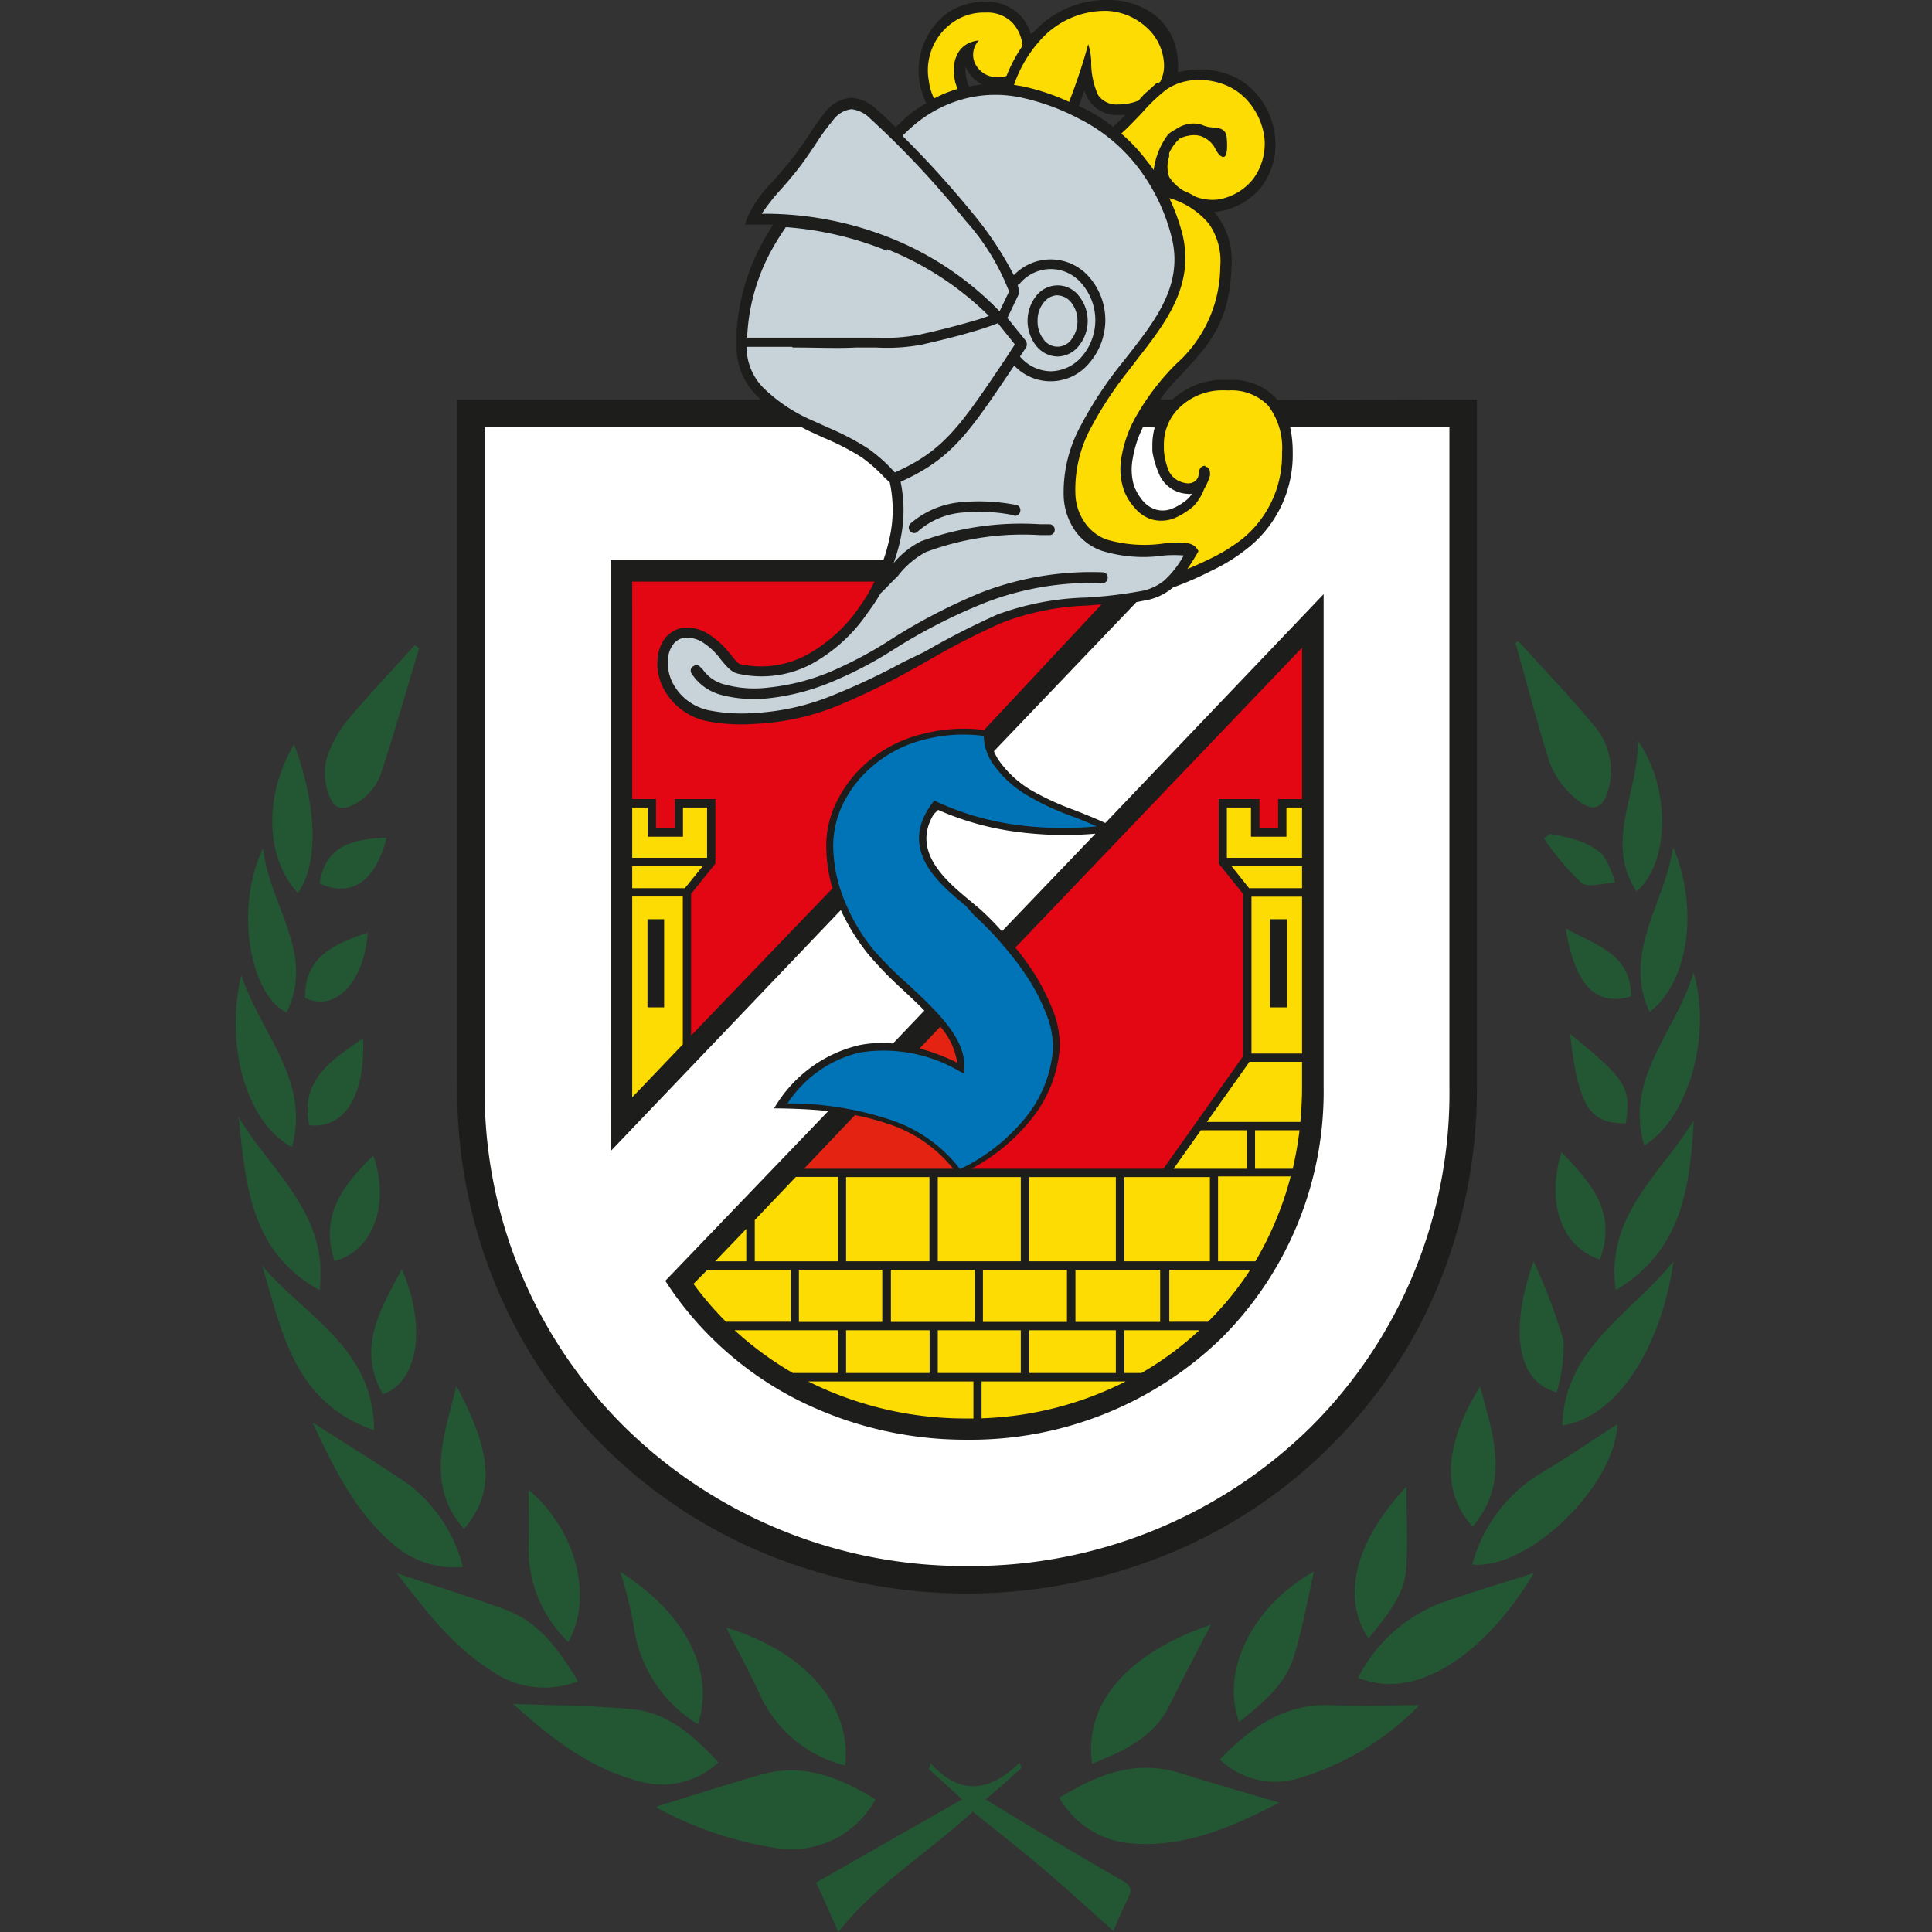 <svg xmlns="http://www.w3.org/2000/svg" width="500" height="500" fill="none"><rect width="100%" height="100%" fill="#333333" stroke="none"/><path fill="#1D1D1B" fill-rule="evenodd" d="M291.151 29.748h-1.713a8.48 8.48 0 0 1-7.688-3.954 9.074 9.074 0 0 1-1.099-2.416 5.84 5.84 0 0 1-.395 1.054c-.351 1.055-.703 2.021-1.054 3.032l1.449.658a40.513 40.513 0 0 1 7.425 4.701c1.098-1.054 2.153-2.02 3.163-3.075m-41.34-12.52a9.7 9.7 0 0 0 .307 3.47c.111.58.303 1.142.571 1.67a60.143 60.143 0 0 1 3.427-.528 8.523 8.523 0 0 1-3.427-2.987 7.386 7.386 0 0 1-.878-1.626Zm132.324 86.195v177.75a133.682 133.682 0 0 1-9.753 50.917 126.572 126.572 0 0 1-28.336 42.351 128.28 128.28 0 0 1-42.878 28.161 137.554 137.554 0 0 1-101.967 0 128.887 128.887 0 0 1-42.922-28.161 126.44 126.44 0 0 1-28.293-42.351 132.858 132.858 0 0 1-9.753-50.917v-177.75h78.551l-1.054-1.055a17.573 17.573 0 0 1-5.184-12.345V85.63a55.959 55.959 0 0 1 5.887-21.351 70.367 70.367 0 0 1 3.558-6.15h-7.292l.659-1.934a32.944 32.944 0 0 1 6.721-9.401l4.393-5.14c1.582-2.065 2.988-4.086 4.394-6.063a61.893 61.893 0 0 1 4.393-6.282 9.316 9.316 0 0 1 7.029-3.998 10.367 10.367 0 0 1 6.722 3.25c1.494 1.23 3.075 2.725 4.701 4.394 1.098-1.142 2.328-2.24 3.514-3.295a34.562 34.562 0 0 1 4.393-2.943 20.824 20.824 0 0 1-1.757-5.668 18.807 18.807 0 0 1 1.801-11.246 17.837 17.837 0 0 1 6.151-6.898 16.826 16.826 0 0 1 9.138-2.46 11.902 11.902 0 0 1 8.786 3.339 11.993 11.993 0 0 1 2.944 5.008l.703-.44A25.347 25.347 0 0 1 286.67.007a19.55 19.55 0 0 1 12.828 4.393 15.907 15.907 0 0 1 5.316 11.378c.114.978.114 1.966 0 2.944a21.393 21.393 0 0 1 15.376 1.538 18.845 18.845 0 0 1 6.898 6.633 19.547 19.547 0 0 1 2.943 9.27 18.143 18.143 0 0 1-3.558 12.17 17.573 17.573 0 0 1-10.676 6.326c-.535.116-1.078.19-1.625.22.4.409.767.85 1.098 1.317a19.331 19.331 0 0 1 3.427 12.872c-.352 14.147-5.887 20.21-12.213 27.063-2.021 2.24-4.394 4.393-6.195 7.293h3.075a19.99 19.99 0 0 1 11.73-5.097h2.9a15.593 15.593 0 0 1 12.433 4.921v.263l51.796-.087Z" clip-rule="evenodd"/><path fill="#fff" fill-rule="evenodd" d="M295.809 110.539a27.844 27.844 0 0 0-2.636 8.04 14.762 14.762 0 0 0 .352 7.292 13.837 13.837 0 0 0 2.24 3.735 7.248 7.248 0 0 0 3.295 2.24 6.465 6.465 0 0 0 4.394-.263c1.5-.623 2.882-1.5 4.085-2.592.347-.364.656-.761.923-1.187a5.747 5.747 0 0 1-1.23 0 8.524 8.524 0 0 1-2.988-.746 8.44 8.44 0 0 1-4.393-4.657 23.2 23.2 0 0 1-1.625-5.624v-1.757c.014-1.485.221-2.961.615-4.393l-3.032-.088ZM263.079 215.273a73.678 73.678 0 0 1-20.296-5.668l-1.143 1.143c-5.843 9.665 3.207 17.221 9.446 22.405l2.372 1.977a74.102 74.102 0 0 1 5.843 5.887l24.207-25.261a93.484 93.484 0 0 1-20.429-.483Z" clip-rule="evenodd"/><path fill="#fff" fill-rule="evenodd" d="M333.898 110.539c.454 2.167.675 4.376.659 6.59a30.751 30.751 0 0 1-11.115 24.295 46.828 46.828 0 0 1-9.841 6.238 87.088 87.088 0 0 1-10.06 4.393 15.118 15.118 0 0 1-7.688 3.427l-1.758.351-36.859 38.573c.393.984.91 1.914 1.538 2.768a27.38 27.38 0 0 0 7.952 7.249 70.265 70.265 0 0 0 11.334 5.227c2.416.967 5.096 2.021 7.996 3.339l56.497-59.22v127.403a90.113 90.113 0 0 1-26.36 65.064 93.223 93.223 0 0 1-65.898 26.36 96.675 96.675 0 0 1-43.933-10.324 88.358 88.358 0 0 1-32.905-28.864l-1.274-1.933 42.175-43.932c-4.657-.484-9.357-.659-14.014-.703a34.659 34.659 0 0 1 21.966-16.343 29.245 29.245 0 0 1 8.786-.44l8.128-8.522c-1.845-1.889-3.866-3.779-5.843-5.624a95.153 95.153 0 0 1-8.787-9.094 54.089 54.089 0 0 1-6.985-11.29l-59.572 62.384V144.894h70.599a41.38 41.38 0 0 0 1.406-4.92 33.432 33.432 0 0 0 .22-15.157 22.47 22.47 0 0 1-1.889-1.801 38.291 38.291 0 0 0-5.448-4.701 64.439 64.439 0 0 0-9.621-4.964l-4.393-2.021-1.494-.791h-81.978v170.633a121.993 121.993 0 0 0 35.937 87.865 125.411 125.411 0 0 0 88.963 36.244 125.339 125.339 0 0 0 88.831-35.892 122.017 122.017 0 0 0 26.934-40.456 122.026 122.026 0 0 0 9.003-47.761V110.539h-41.209Z" clip-rule="evenodd"/><path fill="#E42313" fill-rule="evenodd" d="M247.746 275.154a18.1 18.1 0 0 0-4.393-9.445l-5.36 5.623a53.216 53.216 0 0 1 9.973 3.822M230.261 291.014a57.966 57.966 0 0 0-9.007-2.416l-13.179 13.882h38.616a35.8 35.8 0 0 0-16.343-11.466" clip-rule="evenodd"/><path fill="#0074B7" fill-rule="evenodd" d="M283.859 213.866c-2.372-1.01-4.393-1.889-6.59-2.68a66.212 66.212 0 0 1-11.598-5.447 28.337 28.337 0 0 1-8.435-7.688 13.181 13.181 0 0 1-2.636-7.601 40.069 40.069 0 0 0-15.288.923 32.596 32.596 0 0 0-13.18 6.634 30.313 30.313 0 0 0-7.82 9.753 24.823 24.823 0 0 0-2.68 11.29 37.938 37.938 0 0 0 2.724 13.532A49.574 49.574 0 0 0 226 245.761a97.42 97.42 0 0 0 8.787 8.787c7.424 6.897 15.288 14.19 14.761 21.966v1.318l-1.186-.571a38.793 38.793 0 0 0-25.832-4.877 30.759 30.759 0 0 0-18.716 13.18 83.477 83.477 0 0 1 27.063 4.393 37.168 37.168 0 0 1 17.573 12.609 48.816 48.816 0 0 0 16.826-13.18 31.854 31.854 0 0 0 7.205-17.573 22.795 22.795 0 0 0-1.758-9.533 51.643 51.643 0 0 0-4.129-8.259 75.52 75.52 0 0 0-6.722-9.051 79.789 79.789 0 0 0-7.776-8.083l-2.196-2.504c-7.249-5.931-17.573-14.718-8.523-26.667l.439-.571.615.351a71.295 71.295 0 0 0 20.648 5.975 90.032 90.032 0 0 0 20.648.395" clip-rule="evenodd"/><path fill="#FDDC04" fill-rule="evenodd" d="M167.615 208.992v7.557h9.137v-7.557h6.239v13.004h-19.374v-13.004h3.998ZM163.617 224.192v5.668h13.619l4.613-5.668h-18.232ZM163.617 283.986l13.092-13.707v-38.265h-13.092v51.972Z" clip-rule="evenodd"/><path fill="#FDDC04" d="M336.974 232.057h-13.092v40.593h13.092v-40.593Z"/><path fill="#FDDC04" fill-rule="evenodd" d="M336.974 229.86v-5.668h-18.232l4.525 5.668h13.707ZM336.973 221.996v-13.004h-4.042v7.557h-9.182v-7.557h-6.238v13.004h19.462ZM336.972 281.175v-6.37h-13.619l-11.027 15.552h24.207c.264-2.944.439-5.975.439-8.787M303.716 302.478h18.979v-9.972h-11.906l-7.073 9.972ZM324.805 302.478h9.753a92.744 92.744 0 0 0 1.757-9.972h-11.51v9.972ZM230.524 344.26H218.97v11.071h21.614V344.26h-10.06ZM254.381 344.26h-11.686v11.071h21.483V344.26h-9.797ZM278.323 344.26h-11.95v11.071h22.406V344.26h-10.456Z" clip-rule="evenodd"/><path fill="#FDDC04" d="M228.329 328.622h-21.571v13.487h21.571v-13.487ZM252.271 328.622h-21.702v13.487h21.702v-13.487ZM276.126 328.622H254.38v13.487h21.746v-13.487ZM300.246 328.622h-21.922v13.487h21.922v-13.487Z"/><path fill="#FDDC04" fill-rule="evenodd" d="M295.413 355.331a82.633 82.633 0 0 0 14.981-11.071h-19.418v11.071h4.437ZM312.634 342.065a80.863 80.863 0 0 0 10.939-13.443h-20.956v13.443h10.017ZM183.078 328.622l-3.602 3.646a86.062 86.062 0 0 0 8.391 9.797h16.782v-13.443h-21.571ZM190.107 344.26a86.326 86.326 0 0 0 15.069 11.071h11.686V344.26h-26.755ZM254.028 367.059a88.749 88.749 0 0 0 37.298-9.534h-37.298v9.534ZM209.173 357.525a90.972 90.972 0 0 0 41.164 9.578h1.582v-9.578h-42.746ZM193.138 318.033l-8.04 8.391h8.04v-8.391ZM205.967 304.588l-10.632 11.159v10.675h21.527v-21.834h-10.895Z" clip-rule="evenodd"/><path fill="#FDDC04" d="M240.541 304.631H218.97v21.79h21.571v-21.79ZM264.178 304.631h-21.483v21.79h21.483v-21.79ZM288.779 304.631h-22.406v21.79h22.406v-21.79ZM313.118 304.631h-22.142v21.79h22.142v-21.79Z"/><path fill="#FDDC04" fill-rule="evenodd" d="M324.892 326.425a85.921 85.921 0 0 0 9.138-21.966h-18.803v21.966h9.665Z" clip-rule="evenodd"/><path fill="#1D1D1B" d="M333.063 237.899h-4.393V260.7h4.393v-22.801ZM171.876 237.899h-4.306V260.7h4.306v-22.801Z"/><path fill="#FDDC04" fill-rule="evenodd" d="M311.931 120.555a1.452 1.452 0 0 0-1.186.483c-.571.615-.396 1.713-.703 2.504a2.633 2.633 0 0 1-1.098 1.186 2.989 2.989 0 0 1-1.714.352 6.41 6.41 0 0 1-2.065-.571 5.417 5.417 0 0 1-2.899-3.163 18.706 18.706 0 0 1-1.055-4.833v-1.494a13.183 13.183 0 0 1 3.515-9.006 16.04 16.04 0 0 1 10.544-4.964 25.193 25.193 0 0 1 2.636 0 13.17 13.17 0 0 1 10.324 3.954 18.1 18.1 0 0 1 3.558 12.169 27.979 27.979 0 0 1-10.148 22.186 46.094 46.094 0 0 1-9.27 5.623c-1.669.835-3.426 1.582-5.096 2.285a60.96 60.96 0 0 0 2.46-3.866l.44-.791-.484-.703c-1.318-1.845-4.393-1.582-8.391-1.274a35.14 35.14 0 0 1-14.937-1.011 11.725 11.725 0 0 1-5.623-4.393 13.568 13.568 0 0 1-2.416-7.117 33.517 33.517 0 0 1 3.866-17.133 97.504 97.504 0 0 1 10.236-15.509l1.933-2.548c7.381-9.445 14.937-19.198 11.598-32.554a54.199 54.199 0 0 0-3.339-9.094 20.695 20.695 0 0 1 10.237 6.634 16.785 16.785 0 0 1 2.943 11.115 33.915 33.915 0 0 1-11.466 25.217 63.544 63.544 0 0 0-10.5 13.839 31.676 31.676 0 0 0-3.559 10.06 17.052 17.052 0 0 0 .615 8.787 14.067 14.067 0 0 0 2.68 4.393 9.663 9.663 0 0 0 4.393 3.075 9.269 9.269 0 0 0 6.019-.307 19.268 19.268 0 0 0 4.921-3.119 13.192 13.192 0 0 0 2.723-4.393 15.405 15.405 0 0 0 1.538-3.559c0-.923 0-2.109-1.23-2.241M310.527 35.151a6.636 6.636 0 0 0-3.076 0 5.974 5.974 0 0 0-1.713.527.44.44 0 0 1-.22 0 11.335 11.335 0 0 0-2.943 3.954c.017.307.017.615 0 .923a8.125 8.125 0 0 0 0 5.228 11.475 11.475 0 0 0 3.778 3.602 18.94 18.94 0 0 1 2.988 1.494c1.883.74 3.922.997 5.93.747a14.627 14.627 0 0 0 9.05-5.316 15.288 15.288 0 0 0 2.944-10.28 17.304 17.304 0 0 0-2.68-7.689 15.856 15.856 0 0 0-5.931-5.623 17.571 17.571 0 0 0-8.786-2.02 14.585 14.585 0 0 0-7.996 2.46 46.524 46.524 0 0 0-6.458 6.194c-1.669 1.713-3.295 3.47-5.228 5.228a43.602 43.602 0 0 1 6.458 6.853c.689.83 1.335 1.695 1.933 2.592a19.507 19.507 0 0 1 3.778-9.313c.615-.49 1.277-.917 1.977-1.274a8.219 8.219 0 0 1 2.68-1.23 7.07 7.07 0 0 1 3.69 0c.258.06.508.15.747.263l.659.22c1.845.659 5.053-.308 5.36 2.855.703 8.172-2.328 4.394-2.943 2.944a6.602 6.602 0 0 0-3.998-3.339ZM281.618 11.384c.458 1.423.724 2.9.791 4.394a20.466 20.466 0 0 0 1.757 8.786 5.758 5.758 0 0 0 5.272 2.46c1.792.014 3.57-.33 5.228-1.01l.615-.703.307-.352a.83.83 0 0 0 .264-.307c.388-.39.799-.757 1.23-1.098l1.713-1.582.659-.571h.44l.351-.22a9.052 9.052 0 0 0 1.011-4.393 13.566 13.566 0 0 0-4.394-9.577 16.342 16.342 0 0 0-10.236-4.394 22.492 22.492 0 0 0-17.265 7.425 33.267 33.267 0 0 0-6.942 11.73l2.153.351c4.18.89 8.248 2.246 12.125 4.042l1.055-2.811c1.362-3.779 2.899-8.348 3.866-12.126M253.326 10.463a5.357 5.357 0 0 0-.484 6.81 6.377 6.377 0 0 0 2.68 2.196 6.988 6.988 0 0 0 2.46.527h.703a4.878 4.878 0 0 0 1.802-.351 39.538 39.538 0 0 1 4.129-7.776 9.97 9.97 0 0 0-2.68-6.063 9.047 9.047 0 0 0-6.897-2.548 13.752 13.752 0 0 0-7.732 2.065 15.109 15.109 0 0 0-6.941 15.508c.201 1.615.66 3.188 1.361 4.657a31.88 31.88 0 0 1 6.063-2.46c-.219-.572-.351-1.099-.527-1.582-1.274-5.008.22-10.368 6.063-10.983Z" clip-rule="evenodd"/><path fill="#C8D3D9" fill-rule="evenodd" d="m258.686 80.58 2.46-5.14a59.683 59.683 0 0 0-11.247-18.32 234.63 234.63 0 0 0-24.602-26.36 8.214 8.214 0 0 0-4.92-2.504 6.856 6.856 0 0 0-4.877 2.987 54.389 54.389 0 0 0-4.393 6.019c-1.362 2.02-2.768 4.13-4.393 6.238-1.626 2.11-2.987 3.647-4.393 5.272a53.553 53.553 0 0 0-5.184 6.546 87.863 87.863 0 0 1 33.784 6.458 80.712 80.712 0 0 1 27.765 18.803Z" clip-rule="evenodd"/><path fill="#C8D3D9" fill-rule="evenodd" d="M229.56 64.496a79.08 79.08 0 0 1 26.359 17.266c-1.406.527-2.812.966-4.393 1.406-4.789 1.405-9.533 2.548-13.707 3.47-3.677.689-7.423.94-11.159.747h-33.301a51.617 51.617 0 0 1 5.624-21.351 69.702 69.702 0 0 1 4.393-7.249 86.375 86.375 0 0 1 26.14 6.107" clip-rule="evenodd"/><path fill="#C8D3D9" fill-rule="evenodd" d="M205.176 89.934c6.238 0 11.73.263 16.299 0h5.272a49.123 49.123 0 0 0 11.862-.747c4.393-1.01 9.181-2.153 13.838-3.559a75.077 75.077 0 0 0 5.799-1.977l4.394 5.492-2.856 4.393c-11.291 16.738-15.596 23.153-28.205 28.732l-1.186-1.274a40.787 40.787 0 0 0-5.931-5.052 70.271 70.271 0 0 0-10.016-5.228l-4.394-1.977a41.833 41.833 0 0 1-12.432-8.303 14.94 14.94 0 0 1-4.394-10.676h11.73M263.869 73.462a10.407 10.407 0 0 1 12.522-2.818 10.42 10.42 0 0 1 3.601 2.818 14.453 14.453 0 0 1 0 18.803 10.856 10.856 0 0 1-8.084 3.822 10.72 10.72 0 0 1-7.951-3.822c.834-1.186 1.405-2.109 1.581-2.284a1.929 1.929 0 0 0 0-1.714l-4.832-5.974 2.987-6.239v-.79a9.563 9.563 0 0 0-.308-1.45l.44-.484" clip-rule="evenodd"/><path fill="#C8D3D9" fill-rule="evenodd" d="m262.156 95.12.307-.527a12.966 12.966 0 0 0 15.182 2.741 12.964 12.964 0 0 0 4.28-3.4 16.958 16.958 0 0 0 0-22.186 13.179 13.179 0 0 0-19.55-.527 87.848 87.848 0 0 0-10.544-15.904 256.408 256.408 0 0 0-18.275-20.165 52.472 52.472 0 0 1 3.295-3.031 33.296 33.296 0 0 1 14.146-6.898 32.11 32.11 0 0 1 13.179 0 58.6 58.6 0 0 1 15.157 5.536 43.933 43.933 0 0 1 15.113 12.477 49.332 49.332 0 0 1 8.786 18.232c3.032 12.125-4.085 21.263-11.115 30.269l-1.977 2.504a98.731 98.731 0 0 0-10.455 15.948 35.76 35.76 0 0 0-4.394 18.539 16.834 16.834 0 0 0 2.9 8.567 14.19 14.19 0 0 0 7.029 5.272 36.74 36.74 0 0 0 16.079 1.186 32.534 32.534 0 0 1 5.053 0 25.854 25.854 0 0 1-4.921 6.37 13.179 13.179 0 0 1-6.458 2.9c-4.59.823-9.226 1.366-13.883 1.625a71.573 71.573 0 0 0-22.976 4.393 204.007 204.007 0 0 0-18.803 9.622l-5.536 2.679a176.126 176.126 0 0 1-18.715 8.787 61.802 61.802 0 0 1-19.769 4.393 43.908 43.908 0 0 1-11.862-.703 13.702 13.702 0 0 1-8.787-6.106 11.6 11.6 0 0 1-1.713-7.776 7.062 7.062 0 0 1 1.318-3.207 4.39 4.39 0 0 1 2.548-1.626 7.517 7.517 0 0 1 5.14 1.186 17.562 17.562 0 0 1 4.613 4.393c1.45 1.758 2.724 3.295 4.393 3.647a27.459 27.459 0 0 0 19.418-2.68 42.16 42.16 0 0 0 14.278-13.18 53.437 53.437 0 0 0 3.295-4.964c1.626-1.538 2.988-3.075 4.394-4.393a22.616 22.616 0 0 1 7.292-6.239 71.567 71.567 0 0 1 29.523-4.393h2.46a1.36 1.36 0 0 0 1.362-1.362 1.409 1.409 0 0 0-1.362-1.45h-2.46a75.699 75.699 0 0 0-30.753 4.394 21.956 21.956 0 0 0-7.117 5.667 48.477 48.477 0 0 0 1.538-5.14 36.113 36.113 0 0 0 .263-15.904c13.18-5.931 17.573-12.476 29.084-29.61" clip-rule="evenodd"/><path fill="#1D1D1B" fill-rule="evenodd" d="M273.711 73.857a6.939 6.939 0 0 1 5.535 2.768 10.276 10.276 0 0 1 0 12.828 7.112 7.112 0 0 1-5.535 2.812 7.246 7.246 0 0 1-5.579-2.812 10.456 10.456 0 0 1 0-12.828 7.07 7.07 0 0 1 5.579-2.768ZM181.54 172.75a9.714 9.714 0 0 0 6.019 4.393 29.016 29.016 0 0 0 11.335.791 56.508 56.508 0 0 0 15.815-3.998 106.79 106.79 0 0 0 14.674-7.688 147.466 147.466 0 0 1 24.909-13.048 79.08 79.08 0 0 1 31.017-5.096 1.31 1.31 0 0 1 1.298.894c.061.178.082.368.063.555a1.366 1.366 0 0 1-1.493 1.362 75.778 75.778 0 0 0-29.874 4.921 143.986 143.986 0 0 0-24.602 12.608 101.03 101.03 0 0 1-15.069 7.864 58.671 58.671 0 0 1-16.651 4.393 33.856 33.856 0 0 1-12.389-.878 13.181 13.181 0 0 1-7.6-5.492 1.332 1.332 0 0 1-.2-1.077 1.322 1.322 0 0 1 .683-.856 1.322 1.322 0 0 1 1.58.049c.147.118.268.266.353.434M262.375 133.339a45.684 45.684 0 0 0-13.18-.703 19.945 19.945 0 0 0-11.642 4.877 1.317 1.317 0 0 1-1.977 0 1.452 1.452 0 0 1 0-1.977 22.974 22.974 0 0 1 13.18-5.58 50.958 50.958 0 0 1 14.146.703 1.323 1.323 0 0 1 1.142 1.037c.038.179.038.365 0 .545a1.36 1.36 0 0 1-1.581 1.23" clip-rule="evenodd"/><path fill="#C8D3D9" fill-rule="evenodd" d="M273.71 76.405a4.696 4.696 0 0 0-3.602 1.89 7.334 7.334 0 0 0-1.582 4.744 7.466 7.466 0 0 0 1.582 4.833 4.39 4.39 0 0 0 5.595 1.358 4.399 4.399 0 0 0 1.566-1.358 7.734 7.734 0 0 0 1.581-4.789 7.603 7.603 0 0 0-1.581-4.745 4.66 4.66 0 0 0-3.559-1.889" clip-rule="evenodd"/><path fill="#E30613" d="m178.861 231.311 6.283-7.82v-16.694h-10.5v7.6h-4.877v-7.6h-6.15V150.52h62.691a45.399 45.399 0 0 1-3.822 6.458 39.546 39.546 0 0 1-13.18 12.213 24.91 24.91 0 0 1-17.573 2.724c-.746 0-1.669-1.406-2.855-2.768a21.153 21.153 0 0 0-5.404-4.964 10.101 10.101 0 0 0-7.205-1.626 7.426 7.426 0 0 0-4.129 2.592 9.974 9.974 0 0 0-1.846 4.393 14.062 14.062 0 0 0 2.065 9.753 16.464 16.464 0 0 0 4.475 4.691 16.46 16.46 0 0 0 5.937 2.602 46.3 46.3 0 0 0 12.609.747 64.622 64.622 0 0 0 20.692-4.393 182.728 182.728 0 0 0 19.023-9.138c1.801-1.011 3.778-2.065 5.799-3.251 6-3.489 12.19-6.642 18.539-9.446a68.106 68.106 0 0 1 21.966-4.393l3.691-.308-30.402 32.51a42.064 42.064 0 0 0-15.815 1.011 34.536 34.536 0 0 0-13.971 6.941 32.079 32.079 0 0 0-8.215 10.324 25.53 25.53 0 0 0-2.856 12.038 39.119 39.119 0 0 0 1.626 10.675l-36.596 38.09v-36.684Zm83.955 13.883 74.158-77.585v39.188h-6.195v7.6h-4.832v-7.6h-10.544v16.694l6.282 7.82v42.087l-20.604 29.084h-49.687a49.25 49.25 0 0 0 15.244-12.521 33.431 33.431 0 0 0 7.6-18.496 24.278 24.278 0 0 0-1.845-10.236 60.538 60.538 0 0 0-4.393-8.786 77.75 77.75 0 0 0-5.316-7.337"/><path fill="#235633" d="m248.977 465.689-37.782 21.527c2.065 4.393 3.998 8.786 5.755 12.784 9.885-12.433 23.328-20.56 34.794-31.148 6.678 5.404 12.873 10.192 18.803 15.289 5.931 5.096 11.862 10.456 17.573 15.596.967-2.197 2.197-5.184 3.647-8.084 1.45-2.899.922-3.734-1.714-5.184-7.644-4.393-15.024-8.786-22.493-13.18l-12.477-7.6 5.096-4.393 4.13-3.691c0-.483-.307-.922-.439-1.405-7.645 7.38-15.333 8.786-23.153 0 0 .571 0 1.098-.351 1.625l8.786 7.996m-79.078 2.065a94.265 94.265 0 0 0 30.972 10.412 24.74 24.74 0 0 0 25.525-12.609c-9.05-5.579-18.495-9.489-29.347-6.502-8.786 2.504-17.836 5.448-27.238 8.303m161.1-.966c-8.786-2.592-17.177-5.009-25.524-7.601-11.643-3.69-21.571.308-31.412 6.371a23.635 23.635 0 0 0 19.023 11.817c13.838 1.011 25.92-4.393 37.913-10.587Zm-198.31-25.569c9.709 8.787 19.901 16.826 32.993 20.121a21.308 21.308 0 0 0 20.165-4.964c-6.283-6.766-12.916-12.828-22.186-13.751-10.236-1.01-20.56-.967-30.753-1.406m234.072.352c-7.073 0-14.63.351-21.966 0-12.433-.703-21.22 5.623-29.435 14.058a20.829 20.829 0 0 0 20.516 4.832 72.48 72.48 0 0 0 31.061-18.803m-264.517-34.223c7.424 9.665 14.454 18.979 24.602 25.305a23.64 23.64 0 0 0 22.23 2.636c-4.877-8.127-10.017-15.376-18.979-18.627-8.962-3.251-18.144-6.107-27.853-9.314Zm248.745 27.019c14.322 6.018 32.158-4.965 45.514-27.107-7.864 2.548-16.123 4.921-24.207 7.82a40.325 40.325 0 0 0-21.307 19.287Zm29.698-29.259c14.937 1.186 36.991-20.912 37.387-36.332-6.502 4.173-13.18 8.786-19.99 12.784a39.806 39.806 0 0 0-17.573 23.548M80.979 368.379c5.492 11.686 11.027 23.064 20.956 31.411a23.768 23.768 0 0 0 17.881 5.712 39.24 39.24 0 0 0-13.839-21.176c-8.04-5.535-16.387-10.631-24.998-16.123m201.606 88.26c8.215-3.251 16.035-6.765 20.209-15.332 3.47-7.073 7.161-14.015 10.588-20.648-21.527 7.292-32.994 20.384-30.753 35.98M108.481 167.784l-1.142-.835c-5.887 6.546-11.95 12.916-17.573 19.638a31.62 31.62 0 0 0-4.92 8.786c-1.89 5.184 0 12.477 2.723 13.531 2.724 1.055 9.05-2.943 10.895-8.391 3.647-10.851 6.722-21.966 10.061-32.905m79.43 253.665c3.031 6.063 6.37 12.126 9.225 18.408a32.915 32.915 0 0 0 21.527 17.222c1.758-15.684-10.5-29.611-30.752-35.674m204.856-255.247-.615.484c2.944 10.236 5.58 20.56 8.787 30.752a23.312 23.312 0 0 0 7.073 9.709c4.393 3.603 6.985 2.241 8.347-3.119a18.238 18.238 0 0 0-4.393-16.65c-6.063-7.293-12.653-14.146-19.023-21.176M67.887 327.61c5.053 17.089 8.304 35.409 28.908 42.526 0-21.175-17.924-29.566-28.908-42.526Zm365.21-1.187c-10.851 13.576-28.16 22.274-28.776 42.483 13.663-1.933 25.481-19.374 28.776-42.483Zm-371.36-37.386c1.889 17.046 2.724 34.75 20.956 44.855 2.504-19.857-12.653-30.753-20.956-44.855Zm376.588.923c-8.259 13.663-22.889 24.382-20.165 43.932 17.31-10.324 19.199-26.887 20.165-43.932ZM180.618 446.271c4.393-13.443-2.724-28.38-20.121-39.539a102.405 102.405 0 0 1 3.514 14.146 35.157 35.157 0 0 0 16.607 25.349m140.1-.615c5.975-4.789 11.862-9.533 14.146-16.914 2.285-7.381 3.515-14.673 5.184-21.966-15.815 8.786-24.294 25.656-19.33 38.924M75.532 296.901c4.788-17.353-7.776-28.908-13.092-44.504-4.393 18.803 1.625 38.441 13.18 44.504m362.661-45.25c-4.393 15.332-17.968 27.194-12.74 44.811 11.422-7.03 17.573-28.6 12.74-44.811ZM146.966 425.096c6.853-11.774 1.933-29.391-10.193-39.54 0 4.394.22 9.314 0 14.191a33.78 33.78 0 0 0 10.193 25.129m207.229-.835c4.393-5.667 9.401-11.027 9.797-18.627.307-6.941 0-13.883 0-20.648-13.18 13.97-17.002 28.512-9.841 39.275M68.019 219.668c-7.337 15.288-3.383 37.826 6.15 42.351 7.513-15.245-4.392-27.502-6.018-42.219m364.858-.572c-2.24 14.894-13.179 27.37-6.106 42.659 9.928-7.557 12.96-26.36 6.106-42.659ZM118.102 358.626c-2.943 12.608-8.303 25.349 1.977 37.079 7.996-9.49 7.469-19.33-1.977-37.079Zm263.023 36.464c9.973-11.862 5.052-24.119 1.933-36.288-9.401 15.244-10.06 27.413-1.933 36.288ZM77.069 231.134c5.404-7.424 5.052-22.625-.966-38.485-7.864 13.18-7.469 29.259.966 38.485Zm346.451-.439c8.786-7.425 8.786-27.282.307-39.012.44 13.18-8.786 25.964-.307 39.012Zm-26.623 95.772c-5.623 15.552-5.448 30.753 5.975 33.872a41.83 41.83 0 0 0 1.757-13.443 145.073 145.073 0 0 0-7.732-20.429ZM99.079 360.822c8.787-2.987 11.599-16.782 4.921-32.378-5.316 10.061-11.818 20.253-4.92 32.378Zm314.952-34.882c4.7-12.433-2.636-20.121-9.929-27.765-3.998 13.18 0 24.514 9.929 27.765Zm-327.472.396c9.972-2.461 14.453-14.806 10.06-27.282-7.512 7.336-14.014 15.244-10.06 27.282Zm-6.546-35.146c9.313 1.098 14.585-7.952 13.926-22.45-7.776 5.404-16.386 10.544-13.926 22.45Zm326.329-23.636c2.109 18.759 5.009 23.284 14.41 23.152 1.45-9.401 0-11.378-14.41-23.152ZM78.958 258.24c7.82 3.779 15.289-4.041 16.211-16.87-8.215 2.856-16.386 5.887-16.21 16.87ZM405.2 240.272c2.372 14.717 7.864 20.341 16.914 17.573 0-11.071-9.138-13.18-16.914-17.573Zm-4.129-24.426-1.494 1.098a66.106 66.106 0 0 0 9.665 11.51c1.801 1.45 5.843 0 8.786 0a25.664 25.664 0 0 0-3.295-7.293 18.013 18.013 0 0 0-6.677-3.734 48.626 48.626 0 0 0-6.854-1.581m-301.156.922c-8.523.396-15.904 1.933-17.31 11.862 8.172 3.822 14.542-.571 17.31-11.862Z"/></svg>